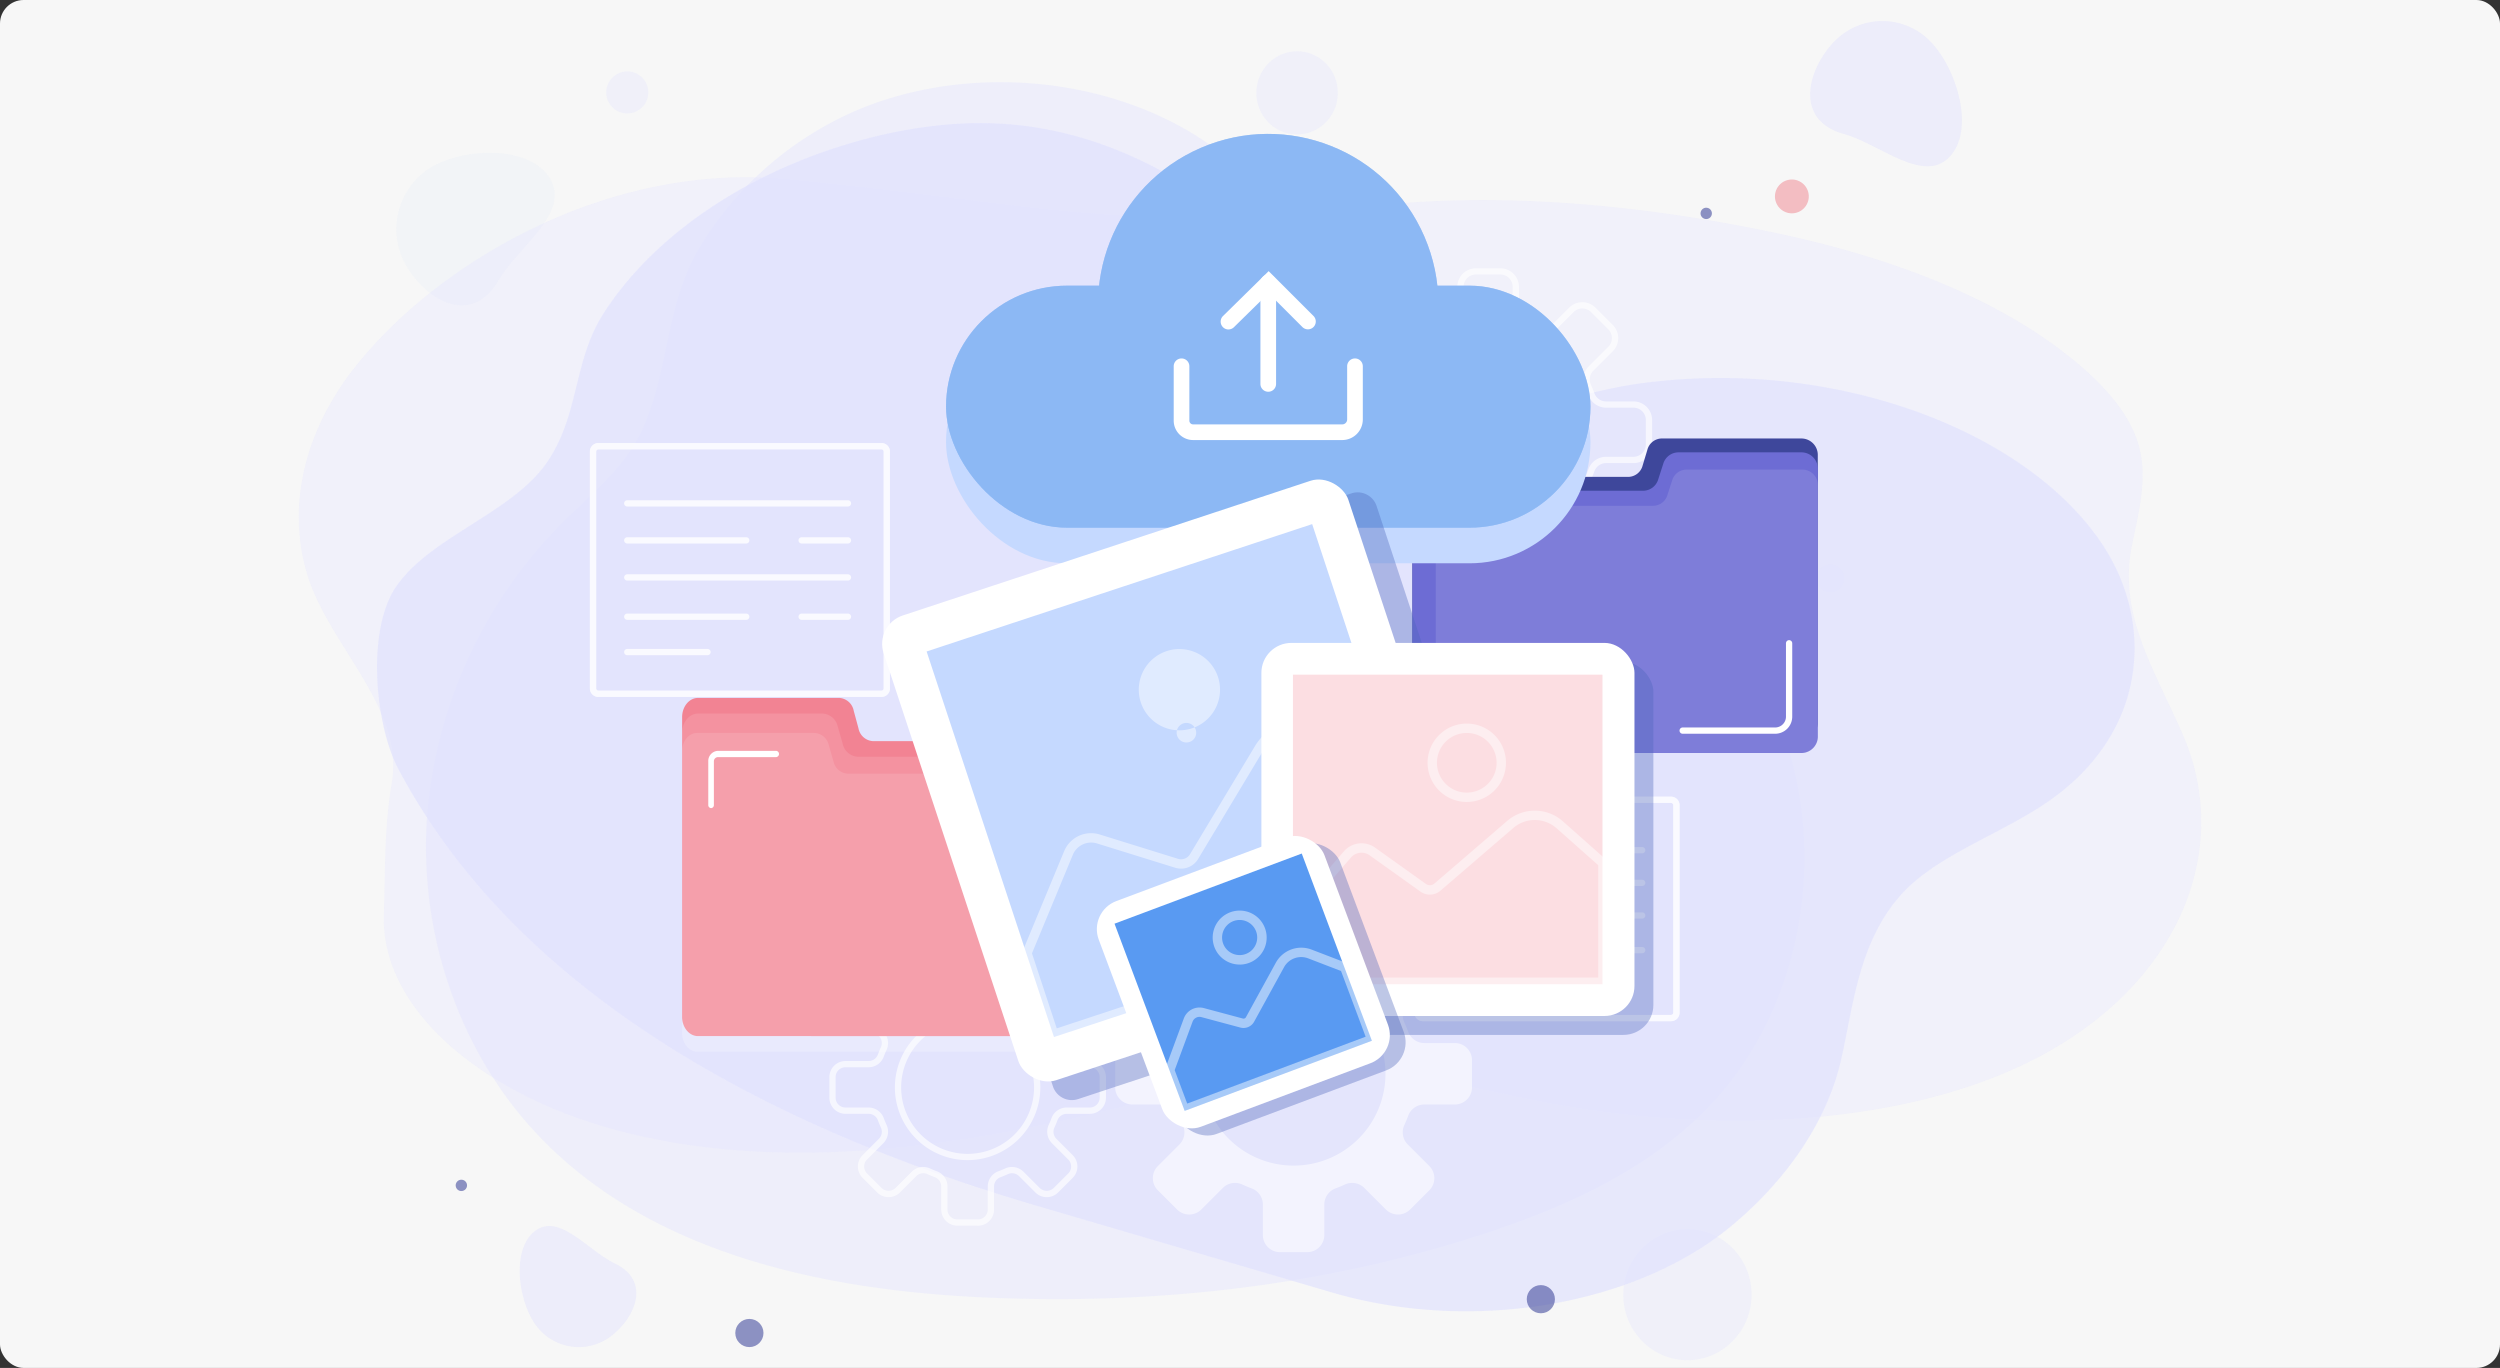 <svg viewBox="0 0 530 290" height="290" width="530" xmlns:xlink="http://www.w3.org/1999/xlink" xmlns="http://www.w3.org/2000/svg">
  <rect x="0" y="0" width="530" height="290" fill="#333333" stroke="none"/>
  <defs>
    <clipPath id="clip-path">
      <rect fill="#f7f7f7" transform="translate(695 327)" height="290" width="530" data-name="Rectangle 45" id="Rectangle_45"></rect>
    </clipPath>
  </defs>
  <g transform="translate(-695 -276)" data-name="Group 234" id="Group_234">
    <rect fill="#f7f7f7" transform="translate(695 276)" rx="5" height="290" width="530" data-name="Rectangle 4" id="Rectangle_4"></rect>
    <g clip-path="url(#clip-path)" transform="translate(0 -51)" data-name="Mask Group 4" id="Mask_Group_4">
      <g transform="translate(781.695 326.605)" id="OBJECTS">
        <g transform="translate(-0.001 0.004)" data-name="Group 69" id="Group_69">
          <g transform="translate(3.608 11.077)" data-name="Group 34" id="Group_34">
            <g opacity="0.41" transform="translate(0 6.731)" data-name="Group 29" id="Group_29">
              <path fill="#e1e2fe" transform="translate(-5.435 -26.828)" d="M5.956,198.584A91.239,91.239,0,0,1,5.6,183.408a99.088,99.088,0,0,1,28.871-63.293c5.948-5.935,12.793-11.332,16.477-18.947C57.153,88.343,55.918,74.05,63.778,61.3A72.3,72.3,0,0,1,97.23,32.592c40.841-16.915,100.257,3.95,97.568,55.373-.007.186-.02.451-.02.79a18.426,18.426,0,0,0,18.854,18.86c38.411-1.1,72.939,27.345,81.921,65.218,5.776,24.357-.319,51.715-17.075,70.057-12.507,13.689-29.8,21.761-47.221,27.6-34.919,11.711-72.082,15.747-108.781,13.921-34.355-1.706-70.907-9.825-94.355-35.5-12.507-13.7-20.181-31.7-22.18-50.334Z" data-name="Path 104" id="Path_104"></path>
            </g>
            <g opacity="0.31" transform="translate(175.851 0)" data-name="Group 30" id="Group_30">
              <ellipse fill="#e1e2fe" transform="matrix(0.021, -1, 1, 0.021, 0, 17.642)" ry="8.643" rx="8.823" cy="8.643" cx="8.823" data-name="Ellipse 4" id="Ellipse_4"></ellipse>
            </g>
            <g opacity="0.31" transform="translate(38.223 4.442)" data-name="Group 31" id="Group_31">
              <path fill="#e1e2fe" transform="translate(-63.011 -23.38)" d="M63.017,28.173a4.462,4.462,0,1,0,4.229-4.786A4.49,4.49,0,0,0,63.017,28.173Z" data-name="Path 105" id="Path_105"></path>
            </g>
            <g opacity="0.31" transform="translate(294.794 108.963)" data-name="Group 32" id="Group_32">
              <path fill="#e1e2fe" transform="translate(-449.494 -180.824)" d="M449.5,183.995a2.952,2.952,0,1,0,2.795-3.167A2.976,2.976,0,0,0,449.5,183.995Z" data-name="Path 106" id="Path_106"></path>
            </g>
            <g opacity="0.31" transform="translate(253.536 249.61)" data-name="Group 33" id="Group_33">
              <ellipse fill="#e1e2fe" transform="translate(0 27.783) rotate(-88.8)" ry="13.609" rx="13.895" cy="13.609" cx="13.895" data-name="Ellipse 5" id="Ellipse_5"></ellipse>
            </g>
          </g>
          <g transform="translate(4.826 4.853)" data-name="Group 38" id="Group_38">
            <g transform="translate(-7.488)" data-name="Group 35" id="Group_35">
              <path opacity="0.47" fill="#ecf1f7" transform="translate(0.001 -15.601)" d="M2.008,67.333a15.363,15.363,0,0,1,5.4-20.753c7.1-4.21,21.131-4.672,25.251,2.58S25.873,63.392,21.645,70.58c-5.9,10.023-15.523,4-19.636-3.253Z" data-name="Path 107" id="Path_107"></path>
              <path opacity="0.47" fill="#e1e2fe" transform="translate(-14.6 -142.634)" d="M59.944,421.556a11.228,11.228,0,0,1-15.9-2.625c-3.677-5.211-5.076-16.094.032-19.854s11.14,4.2,16.826,6.943c7.925,3.825,4.152,11.775-.956,15.536Z" data-name="Path 108" id="Path_108"></path>
              <path opacity="0.47" fill="#e1e2fe" transform="translate(-78.32 -0.004)" d="M383.047,4.455a14.153,14.153,0,0,1,20.31-.308c5.686,5.641,9.767,18.84,4.235,24.654s-14.74-2.714-22.389-4.845c-10.672-2.971-7.688-13.688-2.156-19.5Z" data-name="Path 109" id="Path_109"></path>
            </g>
            <g transform="translate(-28.186 21.637)" data-name="Group 37" id="Group_37">
              <path opacity="0.32" fill="#e1e2fe" transform="translate(-16.739 -40.125)" d="M21.929,102.408c-5.317,10.755-6.769,22.5-3.325,33.619,4.622,14.945,20.563,28.087,17.85,44.027-1.626,9.568-1.343,18.334-1.672,27.735-.676,19.3,18.526,35.275,41.044,43.27,18.289,6.494,39.09,8.207,59.16,6.969,18.069-1.117,35.856-4.447,53.03-8.58,16.553-3.979,32.613-8.926,50.463-8.554,14.845.308,28.6,4.184,42.689,6.873,33.627,6.423,73.411,5.512,101.995-8.413,31.334-15.26,43.986-44.22,33.033-69.529-5.874-13.572-13.712-25.341-10.88-39.8,1.4-7.116,3.481-14.355,1.553-21.407-1.772-6.494-6.833-12.334-12.844-17.416-16.206-13.713-39.263-22.46-63.243-27.6-27.2-5.833-57.4-9.016-85.679-5.994-54.939,5.872-66.9.16-124.33-5.57C82.294,48.2,46.183,69.693,28.643,91.858A59.947,59.947,0,0,0,21.929,102.408Z" data-name="Path 110" id="Path_110"></path>
              <g opacity="0.83" transform="translate(16.592)" data-name="Group 36" id="Group_36">
                <path opacity="0.81" fill="#e1e2fe" transform="translate(-42.595 -33.721)" d="M51.053,127.063c8.2-7.335,20.872-12.314,27.082-20.746,7.431-10.088,5.869-22,12.514-32.31,9.816-15.234,27.583-28.171,49.838-35.275,10.725-3.427,22.5-5.506,33.982-4.909,17.7.918,32.97,8.066,44.906,16.595,17.767,12.7,30.338,30.731,51.665,40.9,11.766,5.615,25.6-.34,38.072-2.233a126.1,126.1,0,0,1,42.227.963c24.81,4.787,46.174,16.838,56.861,32.721,11.406,16.96,9.788,40.408-11.624,54.994-9.9,6.744-23.343,11.256-30.688,19.335-9.229,10.139-10.308,23.846-12.883,35.121-2.84,12.449-10.7,24.584-22.491,34.652-.133.115-.265.231-.407.34-20.5,17.275-55.489,23.1-84.984,14.438,0,0-62.749-18.43-62.758-18.43-63.677-18.7-112.019-48.834-135.219-92.508-5.026-9.452-6.844-29.6-.445-38.823a28.312,28.312,0,0,1,4.364-4.832Z" data-name="Path 111" id="Path_111"></path>
              </g>
            </g>
          </g>
          <circle opacity="0.58" fill="#3e479b" transform="translate(236.979 272.832)" r="2.987" cy="2.987" cx="2.987" data-name="Ellipse 6" id="Ellipse_6"></circle>
          <circle opacity="0.58" fill="#3e479b" transform="translate(69.188 280.002)" r="2.987" cy="2.987" cx="2.987" data-name="Ellipse 7" id="Ellipse_7"></circle>
          <circle opacity="0.58" fill="#ef929c" transform="translate(249.812 294.135)" r="2.324" cy="2.324" cx="2.324" data-name="Ellipse 8" id="Ellipse_8"></circle>
          <circle opacity="0.58" fill="#ef929c" transform="translate(288.361 43.602) rotate(-63.04)" r="3.585" cy="3.585" cx="3.585" data-name="Ellipse 9" id="Ellipse_9"></circle>
          <path opacity="0.58" fill="#3e479b" transform="translate(-138.65 -22.501)" d="M414.851,68.378a1.2,1.2,0,1,1-.923-1.421A1.2,1.2,0,0,1,414.851,68.378Z" data-name="Path 112" id="Path_112"></path>
          <path opacity="0.58" fill="#3e479b" transform="translate(-5.022 -126.838)" d="M17.311,378.778a1.2,1.2,0,1,1-.923-1.421A1.2,1.2,0,0,1,17.311,378.778Z" data-name="Path 113" id="Path_113"></path>
          <g transform="translate(38.365 57.276)" data-name="Group 49" id="Group_49">
            <g opacity="0.66" transform="translate(50.772)" data-name="Group 41" id="Group_41">
              <g data-name="Group 40" id="Group_40">
                <path fill="#fff" transform="translate(-187.38 -86.28)" d="M329.619,155.793h-5.185a3.948,3.948,0,0,1-3.943-3.943v-5.829a2.625,2.625,0,0,0-1.719-2.456c-.611-.226-1.222-.478-1.812-.75a2.649,2.649,0,0,0-2.981.511l-4.123,4.123a3.943,3.943,0,0,1-5.576,0l-3.665-3.665a3.943,3.943,0,0,1,0-5.576l4.123-4.123a2.66,2.66,0,0,0,.511-2.981c-.272-.6-.524-1.2-.75-1.812a2.631,2.631,0,0,0-2.456-1.719h-5.829a3.948,3.948,0,0,1-3.943-3.943v-5.185a3.948,3.948,0,0,1,3.943-3.943h5.829a2.624,2.624,0,0,0,2.456-1.719c.226-.611.478-1.222.75-1.812a2.649,2.649,0,0,0-.511-2.981l-4.123-4.123a3.943,3.943,0,0,1,0-5.576l3.665-3.665a3.951,3.951,0,0,1,5.583,0l4.123,4.123a2.66,2.66,0,0,0,2.981.511c.6-.272,1.208-.524,1.812-.75a2.631,2.631,0,0,0,1.719-2.456V90.223a3.948,3.948,0,0,1,3.943-3.943h5.185a3.948,3.948,0,0,1,3.943,3.943v5.829a2.625,2.625,0,0,0,1.719,2.456c.6.226,1.215.478,1.812.75a2.649,2.649,0,0,0,2.981-.511l4.123-4.123a3.951,3.951,0,0,1,5.583,0l3.665,3.665a3.943,3.943,0,0,1,0,5.576l-4.123,4.123a2.662,2.662,0,0,0-.511,2.981c.272.591.524,1.2.75,1.812a2.631,2.631,0,0,0,2.456,1.719h5.829a3.948,3.948,0,0,1,3.943,3.943v5.185a3.948,3.948,0,0,1-3.943,3.943h-5.829a2.625,2.625,0,0,0-2.456,1.719c-.219.611-.478,1.215-.75,1.812a2.638,2.638,0,0,0,.511,2.981l4.123,4.123a3.943,3.943,0,0,1,0,5.576l-3.665,3.665a3.943,3.943,0,0,1-5.576,0l-4.123-4.123a2.66,2.66,0,0,0-2.981-.511c-.591.272-1.2.524-1.812.75a2.631,2.631,0,0,0-1.719,2.456v5.829a3.948,3.948,0,0,1-3.943,3.943Zm-13.782-14.559a3.989,3.989,0,0,1,1.686.372c.558.259,1.135.5,1.713.71a3.967,3.967,0,0,1,2.589,3.7v5.829a2.621,2.621,0,0,0,2.616,2.616h5.185a2.621,2.621,0,0,0,2.616-2.616v-5.829a3.967,3.967,0,0,1,2.589-3.7c.578-.212,1.155-.451,1.713-.71a3.99,3.99,0,0,1,4.481.777l4.123,4.123a2.62,2.62,0,0,0,3.7,0l3.665-3.665a2.62,2.62,0,0,0,0-3.7l-4.123-4.123a3.979,3.979,0,0,1-.777-4.481c.259-.564.5-1.135.71-1.713a3.967,3.967,0,0,1,3.7-2.589h5.829a2.621,2.621,0,0,0,2.616-2.616v-5.185a2.621,2.621,0,0,0-2.616-2.616h-5.829a3.967,3.967,0,0,1-3.7-2.589c-.212-.578-.451-1.148-.71-1.713a3.966,3.966,0,0,1,.777-4.474l4.123-4.123a2.62,2.62,0,0,0,0-3.7l-3.665-3.665a2.62,2.62,0,0,0-3.7,0l-4.123,4.123a3.988,3.988,0,0,1-4.481.777c-.564-.259-1.135-.5-1.713-.71a3.967,3.967,0,0,1-2.589-3.7V90.2a2.621,2.621,0,0,0-2.616-2.616h-5.185a2.621,2.621,0,0,0-2.616,2.616v5.829a3.967,3.967,0,0,1-2.589,3.7c-.571.212-1.149.451-1.713.71a3.966,3.966,0,0,1-4.474-.777l-4.123-4.123a2.62,2.62,0,0,0-3.7,0l-3.664,3.665a2.62,2.62,0,0,0,0,3.7l4.123,4.123a3.993,3.993,0,0,1,.777,4.474c-.259.558-.5,1.135-.71,1.713a3.967,3.967,0,0,1-3.7,2.589h-5.829a2.621,2.621,0,0,0-2.616,2.616v5.185a2.621,2.621,0,0,0,2.616,2.616h5.829a3.967,3.967,0,0,1,3.7,2.589c.212.571.451,1.148.71,1.713a3.989,3.989,0,0,1-.777,4.474l-4.123,4.123a2.62,2.62,0,0,0,0,3.7l3.664,3.665a2.62,2.62,0,0,0,3.7,0l4.123-4.123a3.955,3.955,0,0,1,2.795-1.148Zm11.193-1.985a18.223,18.223,0,1,1,18.223-18.223A18.24,18.24,0,0,1,327.03,139.25Zm0-35.118a16.9,16.9,0,1,0,16.9,16.9,16.917,16.917,0,0,0-16.9-16.9Z" data-name="Path 114" id="Path_114"></path>
                <g opacity="0.84" transform="translate(60.591 132.932)" data-name="Group 39" id="Group_39">
                  <path fill="#fff" transform="translate(-225.54 -286.52)" d="M297.543,317.828h-6.466a3.65,3.65,0,0,1-3.419-2.39c-.246-.664-.511-1.314-.81-1.952a3.666,3.666,0,0,1,.71-4.136l4.574-4.574a3.638,3.638,0,0,0,0-5.145l-4.063-4.063a3.638,3.638,0,0,0-5.145,0l-4.574,4.574a3.655,3.655,0,0,1-4.136.71c-.637-.292-1.288-.564-1.952-.81a3.643,3.643,0,0,1-2.39-3.419v-6.466a3.635,3.635,0,0,0-3.638-3.638h-5.749a3.635,3.635,0,0,0-3.638,3.638v6.466a3.65,3.65,0,0,1-2.39,3.419c-.664.246-1.314.511-1.952.81a3.666,3.666,0,0,1-4.136-.71l-4.574-4.574a3.638,3.638,0,0,0-5.145,0l-4.063,4.063a3.638,3.638,0,0,0,0,5.145l4.574,4.574a3.653,3.653,0,0,1,.71,4.136c-.292.637-.564,1.288-.81,1.952a3.643,3.643,0,0,1-3.419,2.39h-6.466a3.635,3.635,0,0,0-3.638,3.638v5.749a3.635,3.635,0,0,0,3.638,3.638h6.466a3.65,3.65,0,0,1,3.419,2.39c.246.664.511,1.314.81,1.952a3.666,3.666,0,0,1-.71,4.136l-4.574,4.574a3.638,3.638,0,0,0,0,5.145l4.063,4.063a3.638,3.638,0,0,0,5.145,0l4.574-4.574a3.653,3.653,0,0,1,4.136-.71c.637.292,1.288.564,1.952.81a3.643,3.643,0,0,1,2.39,3.419v6.466a3.635,3.635,0,0,0,3.638,3.638h5.749a3.635,3.635,0,0,0,3.638-3.638v-6.466a3.65,3.65,0,0,1,2.39-3.419c.664-.246,1.314-.511,1.952-.81a3.666,3.666,0,0,1,4.136.71l4.574,4.574a3.638,3.638,0,0,0,5.145,0l4.063-4.063a3.638,3.638,0,0,0,0-5.145l-4.574-4.574a3.653,3.653,0,0,1-.71-4.136c.292-.637.564-1.288.81-1.952a3.643,3.643,0,0,1,3.419-2.39h6.466a3.635,3.635,0,0,0,3.638-3.638v-5.749A3.635,3.635,0,0,0,297.543,317.828Zm-34.176,25.984a19.471,19.471,0,1,1,19.471-19.471A19.47,19.47,0,0,1,263.367,343.811Z" data-name="Path 115" id="Path_115"></path>
                </g>
                <path fill="#fff" transform="translate(-134.27 -159.37)" d="M165.75,362.326H161.4a3.423,3.423,0,0,1-3.419-3.419v-4.9a2.1,2.1,0,0,0-1.374-1.965c-.511-.186-1.029-.4-1.527-.631a2.122,2.122,0,0,0-2.383.4l-3.465,3.465a3.414,3.414,0,0,1-4.833,0l-3.08-3.08a3.414,3.414,0,0,1,0-4.833l3.465-3.465a2.111,2.111,0,0,0,.4-2.383c-.232-.5-.445-1.016-.631-1.527a2.1,2.1,0,0,0-1.965-1.374h-4.9a3.422,3.422,0,0,1-3.419-3.419v-4.355a3.423,3.423,0,0,1,3.419-3.419h4.9a2.1,2.1,0,0,0,1.965-1.374c.193-.518.4-1.036.631-1.527a2.122,2.122,0,0,0-.4-2.383l-3.465-3.465a3.414,3.414,0,0,1,0-4.833l3.08-3.08a3.426,3.426,0,0,1,4.84,0l3.465,3.465a2.111,2.111,0,0,0,2.383.4c.5-.232,1.009-.445,1.527-.631a2.1,2.1,0,0,0,1.374-1.965v-4.9a3.423,3.423,0,0,1,3.419-3.419h4.355a3.423,3.423,0,0,1,3.419,3.419v4.9A2.1,2.1,0,0,0,170.55,314c.518.193,1.036.4,1.527.631a2.111,2.111,0,0,0,2.383-.4l3.465-3.465a3.426,3.426,0,0,1,4.84,0l3.08,3.08a3.414,3.414,0,0,1,0,4.833l-3.465,3.465a2.111,2.111,0,0,0-.4,2.383c.232.5.445,1.009.637,1.527a2.1,2.1,0,0,0,1.965,1.374h4.9a3.423,3.423,0,0,1,3.419,3.419V335.2a3.422,3.422,0,0,1-3.419,3.419h-4.9a2.1,2.1,0,0,0-1.965,1.374c-.193.518-.4,1.029-.637,1.527a2.122,2.122,0,0,0,.4,2.383l3.465,3.465a3.414,3.414,0,0,1,0,4.833l-3.08,3.08a3.414,3.414,0,0,1-4.833,0l-3.465-3.465a2.111,2.111,0,0,0-2.383-.4q-.757.348-1.534.637a2.1,2.1,0,0,0-1.374,1.965v4.9a3.422,3.422,0,0,1-3.419,3.419Zm-11.578-12.441a3.556,3.556,0,0,1,1.46.319c.471.219.949.418,1.427.591a3.437,3.437,0,0,1,2.244,3.213v4.9A2.091,2.091,0,0,0,161.4,361h4.355a2.091,2.091,0,0,0,2.091-2.091v-4.9a3.437,3.437,0,0,1,2.244-3.213c.478-.173.956-.372,1.427-.591a3.462,3.462,0,0,1,3.884.671l3.465,3.465a2.146,2.146,0,0,0,2.961,0l3.08-3.08a2.073,2.073,0,0,0,.611-1.48,2.1,2.1,0,0,0-.611-1.48l-3.465-3.465a3.45,3.45,0,0,1-.671-3.884c.219-.465.418-.949.591-1.427a3.437,3.437,0,0,1,3.213-2.244h4.9a2.091,2.091,0,0,0,2.091-2.091v-4.355a2.091,2.091,0,0,0-2.091-2.091h-4.9a3.437,3.437,0,0,1-3.213-2.244c-.179-.485-.378-.969-.591-1.427a3.462,3.462,0,0,1,.671-3.884l3.465-3.465a2.073,2.073,0,0,0,.611-1.48,2.1,2.1,0,0,0-.611-1.48l-3.08-3.08a2.1,2.1,0,0,0-2.961,0l-3.465,3.465a3.45,3.45,0,0,1-3.884.67c-.465-.212-.943-.412-1.427-.591a3.437,3.437,0,0,1-2.244-3.213v-4.9a2.091,2.091,0,0,0-2.091-2.091H161.4a2.091,2.091,0,0,0-2.091,2.091v4.9a3.444,3.444,0,0,1-2.244,3.213c-.485.179-.969.378-1.427.591a3.452,3.452,0,0,1-3.884-.67l-3.465-3.465a2.1,2.1,0,0,0-2.961,0l-3.08,3.08a2.073,2.073,0,0,0-.611,1.48,2.1,2.1,0,0,0,.611,1.48l3.465,3.465a3.45,3.45,0,0,1,.671,3.884c-.212.465-.412.943-.591,1.427a3.437,3.437,0,0,1-3.213,2.244h-4.9a2.091,2.091,0,0,0-2.091,2.091v4.355a2.091,2.091,0,0,0,2.091,2.091h4.9a3.437,3.437,0,0,1,3.213,2.244c.179.485.378.963.591,1.427a3.454,3.454,0,0,1-.671,3.884l-3.465,3.465a2.073,2.073,0,0,0-.611,1.48,2.1,2.1,0,0,0,.611,1.48l3.08,3.08a2.146,2.146,0,0,0,2.961,0l3.465-3.465a3.421,3.421,0,0,1,2.423-1Zm9.4-1.454a15.415,15.415,0,1,1,15.415-15.415A15.435,15.435,0,0,1,163.573,348.431Zm0-29.5a14.087,14.087,0,1,0,14.087,14.087A14.1,14.1,0,0,0,163.573,318.929Z" data-name="Path 116" id="Path_116"></path>
              </g>
            </g>
            <g transform="translate(0 37.044)" data-name="Group 48" id="Group_48">
              <g opacity="0.81" transform="translate(174.788 74.97)" data-name="Group 44" id="Group_44">
                <path fill="#fff" transform="translate(-340.818 -263.924)" d="M389.121,282.858h-8.657a.664.664,0,1,1,0-1.328h8.657a.664.664,0,1,1,0,1.328Z" data-name="Path 117" id="Path_117"></path>
                <path fill="#fff" transform="translate(-340.818 -271.145)" d="M389.121,304.338h-8.657a.664.664,0,1,1,0-1.328h8.657a.664.664,0,1,1,0,1.328Z" data-name="Path 118" id="Path_118"></path>
                <g data-name="Group 43" id="Group_43">
                  <g data-name="Group 42" id="Group_42">
                    <path fill="#fff" transform="translate(-321.08 -255.01)" d="M375.5,302.6H322.879a1.8,1.8,0,0,1-1.8-1.8V256.809a1.8,1.8,0,0,1,1.8-1.8H375.5a1.8,1.8,0,0,1,1.8,1.8V300.8A1.8,1.8,0,0,1,375.5,302.6Zm-52.618-46.265a.473.473,0,0,0-.471.471V300.8a.473.473,0,0,0,.471.471H375.5a.473.473,0,0,0,.471-.471V256.809a.473.473,0,0,0-.471-.471Z" data-name="Path 119" id="Path_119"></path>
                    <path opacity="0.66" fill="#fff" transform="translate(-321.08 -255.01)" d="M375.5,302.6H322.879a1.8,1.8,0,0,1-1.8-1.8V256.809a1.8,1.8,0,0,1,1.8-1.8H375.5a1.8,1.8,0,0,1,1.8,1.8V300.8A1.8,1.8,0,0,1,375.5,302.6Zm-52.618-46.265a.473.473,0,0,0-.471.471V300.8a.473.473,0,0,0,.471.471H375.5a.473.473,0,0,0,.471-.471V256.809a.473.473,0,0,0-.471-.471Z" data-name="Path 120" id="Path_120"></path>
                  </g>
                  <path fill="#fff" transform="translate(-324.32 -260.418)" d="M372.623,272.428H331.384a.664.664,0,1,1,0-1.328h41.239a.664.664,0,1,1,0,1.328Z" data-name="Path 121" id="Path_121"></path>
                  <path fill="#fff" transform="translate(-324.32 -267.427)" d="M372.623,293.278H331.384a.664.664,0,0,1,0-1.328h41.239a.664.664,0,0,1,0,1.328Z" data-name="Path 122" id="Path_122"></path>
                  <path fill="#fff" transform="translate(-324.32 -263.924)" d="M353.617,282.858H331.384a.664.664,0,1,1,0-1.328h22.233a.664.664,0,0,1,0,1.328Z" data-name="Path 123" id="Path_123"></path>
                  <path fill="#fff" transform="translate(-324.32 -271.145)" d="M353.617,304.338H331.384a.664.664,0,1,1,0-1.328h22.233a.664.664,0,0,1,0,1.328Z" data-name="Path 124" id="Path_124"></path>
                  <path fill="#fff" transform="translate(-324.317 -274.489)" d="M346.371,314.288h-15a.664.664,0,1,1,0-1.328h15a.664.664,0,1,1,0,1.328Z" data-name="Path 125" id="Path_125"></path>
                </g>
              </g>
              <g opacity="0.81" data-name="Group 47" id="Group_47">
                <path fill="#fff" transform="translate(-80.183 -152.191)" d="M134.892,173.488h-9.819a.664.664,0,0,1,0-1.328h9.819a.664.664,0,0,1,0,1.328Z" data-name="Path 126" id="Path_126"></path>
                <path fill="#fff" transform="translate(-80.183 -160.386)" d="M134.892,197.868h-9.819a.664.664,0,0,1,0-1.328h9.819a.664.664,0,0,1,0,1.328Z" data-name="Path 127" id="Path_127"></path>
                <g data-name="Group 46" id="Group_46">
                  <g data-name="Group 45" id="Group_45">
                    <path fill="#fff" transform="translate(-57.79 -142.08)" d="M119.6,195.9H59.589a1.8,1.8,0,0,1-1.8-1.8V143.879a1.8,1.8,0,0,1,1.8-1.8H119.6a1.8,1.8,0,0,1,1.8,1.8V194.1a1.8,1.8,0,0,1-1.8,1.8ZM59.589,143.408a.473.473,0,0,0-.471.471V194.1a.473.473,0,0,0,.471.471H119.6a.473.473,0,0,0,.471-.471V143.879a.473.473,0,0,0-.471-.471Z" data-name="Path 128" id="Path_128"></path>
                    <path opacity="0.66" fill="#fff" transform="translate(-57.79 -142.08)" d="M119.6,195.9H59.589a1.8,1.8,0,0,1-1.8-1.8V143.879a1.8,1.8,0,0,1,1.8-1.8H119.6a1.8,1.8,0,0,1,1.8,1.8V194.1a1.8,1.8,0,0,1-1.8,1.8ZM59.589,143.408a.473.473,0,0,0-.471.471V194.1a.473.473,0,0,0,.471.471H119.6a.473.473,0,0,0,.471-.471V143.879a.473.473,0,0,0-.471-.471Z" data-name="Path 129" id="Path_129"></path>
                  </g>
                  <path fill="#fff" transform="translate(-61.464 -148.218)" d="M116.173,161.668H69.384a.664.664,0,0,1,0-1.328h46.789a.664.664,0,0,1,0,1.328Z" data-name="Path 130" id="Path_130"></path>
                  <path fill="#fff" transform="translate(-61.464 -156.168)" d="M116.173,185.318H69.384a.664.664,0,1,1,0-1.328h46.789a.664.664,0,1,1,0,1.328Z" data-name="Path 131" id="Path_131"></path>
                  <path fill="#fff" transform="translate(-61.464 -152.191)" d="M94.611,173.488H69.384a.664.664,0,1,1,0-1.328H94.611a.664.664,0,1,1,0,1.328Z" data-name="Path 132" id="Path_132"></path>
                  <path fill="#fff" transform="translate(-61.464 -160.386)" d="M94.611,197.868H69.384a.664.664,0,1,1,0-1.328H94.611a.664.664,0,1,1,0,1.328Z" data-name="Path 133" id="Path_133"></path>
                  <path fill="#fff" transform="translate(-61.464 -164.181)" d="M86.4,209.158H69.384a.664.664,0,1,1,0-1.328H86.4a.664.664,0,1,1,0,1.328Z" data-name="Path 134" id="Path_134"></path>
                </g>
              </g>
            </g>
          </g>
          <g transform="translate(57.918 93.35)" data-name="Group 54" id="Group_54">
            <g transform="translate(154.819)" data-name="Group 51" id="Group_51">
              <g transform="translate(0)" data-name="Group 50" id="Group_50">
                <path fill="#3e479b" transform="translate(-276.17 -140.62)" d="M358.774,140.62H328.934a3.2,3.2,0,0,0-2.961,2.43l-.989,3.279a3.2,3.2,0,0,1-2.961,2.43H279.3a3.4,3.4,0,0,0-3.133,3.618h0v48.362a3.4,3.4,0,0,0,3.133,3.618h79.464a3.491,3.491,0,0,0,3.346-3.618v-56.5a3.491,3.491,0,0,0-3.346-3.618Z" data-name="Path 135" id="Path_135"></path>
                <path fill="#6d6cd4" transform="translate(-276.173 -142.109)" d="M328.293,150.759l1.056-3.279a3.376,3.376,0,0,1,3.16-2.43h26.269a3.491,3.491,0,0,1,3.346,3.618v56.5a3.491,3.491,0,0,1-3.346,3.618H279.526a3.491,3.491,0,0,1-3.346-3.618V156.807a3.491,3.491,0,0,1,3.346-3.618h45.607a3.37,3.37,0,0,0,3.16-2.43Z" data-name="Path 136" id="Path_136"></path>
                <path opacity="0.12" fill="#fff" transform="translate(-278.678 -143.961)" d="M332.743,155.944l1-3.094a3.181,3.181,0,0,1,2.981-2.29h24.762a3.29,3.29,0,0,1,3.153,3.406v53.255a3.285,3.285,0,0,1-3.153,3.406h-74.7a3.29,3.29,0,0,1-3.153-3.406V161.633a3.285,3.285,0,0,1,3.153-3.406h42.985a3.185,3.185,0,0,0,2.981-2.29Z" data-name="Path 137" id="Path_137"></path>
              </g>
              <path fill="#fff" transform="translate(-304.843 -162.267)" d="M381.738,224.863h-19.6a.664.664,0,0,1,0-1.328h19.6a2.3,2.3,0,0,0,2.3-2.3V205.684a.664.664,0,0,1,1.328,0v15.554A3.629,3.629,0,0,1,381.738,224.863Z" data-name="Path 138" id="Path_138"></path>
            </g>
            <g transform="translate(0 55.001)" data-name="Group 53" id="Group_53">
              <g data-name="Group 52" id="Group_52">
                <path fill="#f28393" transform="translate(-42.96 -223.47)" d="M46.326,223.477H76.359a3.331,3.331,0,0,1,2.981,2.728l1,3.691a3.325,3.325,0,0,0,2.981,2.728h42.992c1.739,0,3.153,1.819,3.153,4.069h0v54.4c0,2.244-1.414,4.07-3.153,4.07H46.326c-1.859,0-3.366-1.819-3.366-4.07V227.539c0-2.244,1.507-4.069,3.366-4.069Z" data-name="Path 139" id="Path_139"></path>
                <path opacity="0.12" fill="#fff" transform="translate(-42.96 -225.147)" d="M77.01,234.88l-1.062-3.691a3.477,3.477,0,0,0-3.18-2.728H46.326c-1.859,0-3.366,1.819-3.366,4.069v63.558c0,2.244,1.507,4.069,3.366,4.069h79.763c1.859,0,3.366-1.819,3.366-4.069v-54.4c0-2.244-1.507-4.069-3.366-4.069h-45.9a3.477,3.477,0,0,1-3.18-2.728Z" data-name="Path 140" id="Path_140"></path>
                <path opacity="0.12" fill="#fff" transform="translate(-42.96 -227.231)" d="M75.051,240.714l-1-3.479a3.282,3.282,0,0,0-3-2.576H46.133c-1.753,0-3.173,1.719-3.173,3.837V298.4c0,2.118,1.421,3.837,3.173,3.837h75.182c1.753,0,3.173-1.719,3.173-3.837V247.127c0-2.118-1.421-3.837-3.173-3.837H78.052A3.282,3.282,0,0,1,75.051,240.714Z" data-name="Path 141" id="Path_141"></path>
              </g>
              <path fill="#fff" transform="translate(-45.767 -229.151)" d="M51.9,252.512a.632.632,0,0,1-.591-.664v-9.214a2.158,2.158,0,0,1,2.025-2.264H65.709a.668.668,0,0,1,0,1.328H53.335a.888.888,0,0,0-.836.936v9.214a.632.632,0,0,1-.591.664Z" data-name="Path 142" id="Path_142"></path>
            </g>
          </g>
          <g transform="translate(98.649 17.471)" data-name="Group 68" id="Group_68">
            <g transform="translate(15.22 0)" data-name="Group 61" id="Group_61">
              <g transform="translate(0 18.886)" data-name="Group 55" id="Group_55">
                <rect fill="#c5d9ff" transform="translate(0 32.151)" rx="25.652" height="51.303" width="136.616" data-name="Rectangle 31" id="Rectangle_31"></rect>
                <circle fill="#599af2" transform="translate(32.231 0)" r="36.074" cy="36.074" cx="36.074" data-name="Ellipse 10" id="Ellipse_10"></circle>
              </g>
              <g data-name="Group 56" id="Group_56">
                <rect fill="#599af2" transform="translate(0 43.482)" rx="25.652" height="51.303" width="136.616" data-name="Rectangle 32" id="Rectangle_32"></rect>
                <circle fill="#599af2" transform="matrix(0.918, -0.396, 0.396, 0.918, 20.9, 28.55)" r="36.074" cy="36.074" cx="36.074" data-name="Ellipse 11" id="Ellipse_11"></circle>
              </g>
              <g opacity="0.35" data-name="Group 58" id="Group_58">
                <g data-name="Group 57" id="Group_57">
                  <rect fill="#ecf1f7" transform="translate(0 43.482)" rx="25.652" height="51.303" width="136.616" data-name="Rectangle 33" id="Rectangle_33"></rect>
                  <circle fill="#ecf1f7" transform="matrix(0.918, -0.396, 0.396, 0.918, 20.9, 28.55)" r="36.074" cy="36.074" cx="36.074" data-name="Ellipse 12" id="Ellipse_12"></circle>
                </g>
              </g>
              <g transform="translate(48.263 40.402)" data-name="Group 60" id="Group_60">
                <g transform="translate(9.954)" data-name="Group 59" id="Group_59">
                  <path fill="#fff" transform="translate(-214.934 -87.18)" d="M216.591,99.548a1.644,1.644,0,0,1-1.182-.5,1.665,1.665,0,0,1,.02-2.35l9.679-9.52,9.526,9.526a1.662,1.662,0,0,1-2.35,2.35l-7.2-7.2-7.336,7.21a1.655,1.655,0,0,1-1.162.478Z" data-name="Path 143" id="Path_143"></path>
                  <path fill="#fff" transform="translate(-219.201 -87.53)" d="M229.29,113.1a1.66,1.66,0,0,1-1.66-1.66V89.88a1.66,1.66,0,0,1,3.319,0v21.562A1.66,1.66,0,0,1,229.29,113.1Z" data-name="Path 144" id="Path_144"></path>
                </g>
                <path fill="#fff" transform="translate(-199.94 -96.572)" d="M235.669,132.38h-31.62a4.117,4.117,0,0,1-4.109-4.109V116.78a1.66,1.66,0,1,1,3.319,0v11.491a.792.792,0,0,0,.79.79h31.62a1.044,1.044,0,0,0,1.042-1.042V116.78a1.66,1.66,0,1,1,3.319,0v11.239a4.369,4.369,0,0,1-4.362,4.362Z" data-name="Path 145" id="Path_145"></path>
              </g>
            </g>
            <g transform="translate(0 82.851)" data-name="Group 63" id="Group_63">
              <path opacity="0.36" fill="#4c65ba" transform="translate(-108.248 -153.377)" d="M241.961,256.552l-90.5,29.9a4.223,4.223,0,0,1-5.331-2.682l-29.9-90.5a4.223,4.223,0,0,1,2.682-5.331l90.5-29.9a4.223,4.223,0,0,1,5.331,2.682l29.9,90.5A4.223,4.223,0,0,1,241.961,256.552Z" data-name="Path 146" id="Path_146"></path>
              <rect fill="#fff" transform="translate(0 32.544) rotate(-18.28)" rx="6.36" height="103.755" width="103.755" data-name="Rectangle 34" id="Rectangle_34"></rect>
              <g transform="translate(11.098 11.179)" data-name="Group 62" id="Group_62">
                <rect fill="#c5d9ff" transform="translate(0 27.001) rotate(-18.28)" height="86.083" width="86.083" data-name="Rectangle 35" id="Rectangle_35"></rect>
                <path opacity="0.47" fill="#fff" transform="translate(-131.263 -188.981)" d="M157.584,298.4,151.47,279.9l8.942-21.556a6.18,6.18,0,0,1,7.581-3.552l16.557,5.145a2.209,2.209,0,0,0,2.556-.976l13.782-22.936a11.457,11.457,0,0,1,14.293-4.607l15.183,6.532.139.425,10.708,32.41-.943.312-82.684,27.318Zm-3.99-18.429,5.258,15.913,79.843-26.382-9.945-30.093L214.4,233.239a9.445,9.445,0,0,0-11.8,3.8L188.819,259.98a4.2,4.2,0,0,1-4.853,1.852l-16.557-5.145a4.2,4.2,0,0,0-5.152,2.416L153.6,279.975Z" data-name="Path 147" id="Path_147"></path>
                <path opacity="0.47" fill="#fff" transform="translate(-142.81 -180.366)" d="M196.423,226.052a2.072,2.072,0,1,1,.007.007Zm-.013-19.2a8.513,8.513,0,0,0-2.7.438,8.613,8.613,0,1,0,2.7-.432Z" data-name="Path 148" id="Path_148"></path>
              </g>
            </g>
            <g transform="translate(82.071 119.216)" data-name="Group 65" id="Group_65">
              <rect opacity="0.36" fill="#4c65ba" transform="translate(4.01 4.01)" rx="6.36" height="79.093" width="79.093" data-name="Rectangle 36" id="Rectangle_36"></rect>
              <rect fill="#fff" rx="6.36" height="79.093" width="79.093" data-name="Rectangle 37" id="Rectangle_37"></rect>
              <g transform="translate(5.782 6.732)" data-name="Group 64" id="Group_64">
                <rect opacity="0.39" fill="#f7a9b4" transform="translate(0.909)" height="65.623" width="65.623" data-name="Rectangle 38" id="Rectangle_38"></rect>
                <path opacity="0.47" fill="#fff" transform="translate(-236.65 -230.636)" d="M304.264,296.83H236.65V281.647l11.684-13.53a4.957,4.957,0,0,1,6.659-.8L265.747,275a1.448,1.448,0,0,0,1.792-.08L283,261.619a8.96,8.96,0,0,1,11.757.086l9.507,8.424Zm-65.623-1.992h63.631V271.026l-8.836-7.834a6.97,6.97,0,0,0-9.141-.066l-15.461,13.31a3.443,3.443,0,0,1-4.249.193l-10.755-7.681a2.964,2.964,0,0,0-3.99.478l-11.2,12.972v12.447Z" data-name="Path 149" id="Path_149"></path>
                <path opacity="0.47" fill="#fff" transform="translate(-251.561 -221.29)" d="M289.322,248.283a8.312,8.312,0,1,1,8.312-8.312A8.324,8.324,0,0,1,289.322,248.283Zm0-14.632a6.32,6.32,0,1,0,6.32,6.32A6.327,6.327,0,0,0,289.322,233.652Z" data-name="Path 150" id="Path_150"></path>
              </g>
            </g>
            <g transform="translate(45.363 158.254)" data-name="Group 67" id="Group_67">
              <rect opacity="0.36" fill="#4c65ba" transform="translate(3.342 19.446) rotate(-20.54)" rx="6.36" height="51.091" width="51.091" data-name="Rectangle 39" id="Rectangle_39"></rect>
              <rect fill="#fff" transform="translate(0 17.926) rotate(-20.54)" rx="6.36" height="51.091" width="51.091" data-name="Rectangle 40" id="Rectangle_40"></rect>
              <g transform="translate(5.571 5.615)" data-name="Group 66" id="Group_66">
                <rect fill="#599af2" transform="translate(0 14.872) rotate(-20.54)" height="42.388" width="42.388" data-name="Rectangle 41" id="Rectangle_41"></rect>
                <path opacity="0.47" fill="#fff" transform="translate(-186.423 -283.268)" d="M200.671,338.838,197.06,329.2l4.05-10.954a3.553,3.553,0,0,1,4.269-2.211l8.245,2.211a.577.577,0,0,0,.664-.285l6.34-11.558a6.154,6.154,0,0,1,7.568-2.775l7.807,3,6.234,16.63-41.558,15.574Zm-1.487-9.639,2.649,7.077L239.66,322.1l-5.218-13.928-6.971-2.682a4.146,4.146,0,0,0-5.105,1.872l-6.34,11.551a2.566,2.566,0,0,1-2.928,1.248l-8.245-2.211a1.567,1.567,0,0,0-1.885.976l-3.791,10.263Z" data-name="Path 151" id="Path_151"></path>
                <path opacity="0.47" fill="#fff" transform="translate(-191.573 -279.287)" d="M218.109,302.825a5.722,5.722,0,1,1,5.357-7.727h0a5.728,5.728,0,0,1-5.351,7.734Zm-.013-9.453a3.788,3.788,0,0,0-1.308.239,3.722,3.722,0,1,0,1.3-.239Z" data-name="Path 152" id="Path_152"></path>
              </g>
            </g>
          </g>
        </g>
      </g>
    </g>
  </g>
</svg>
